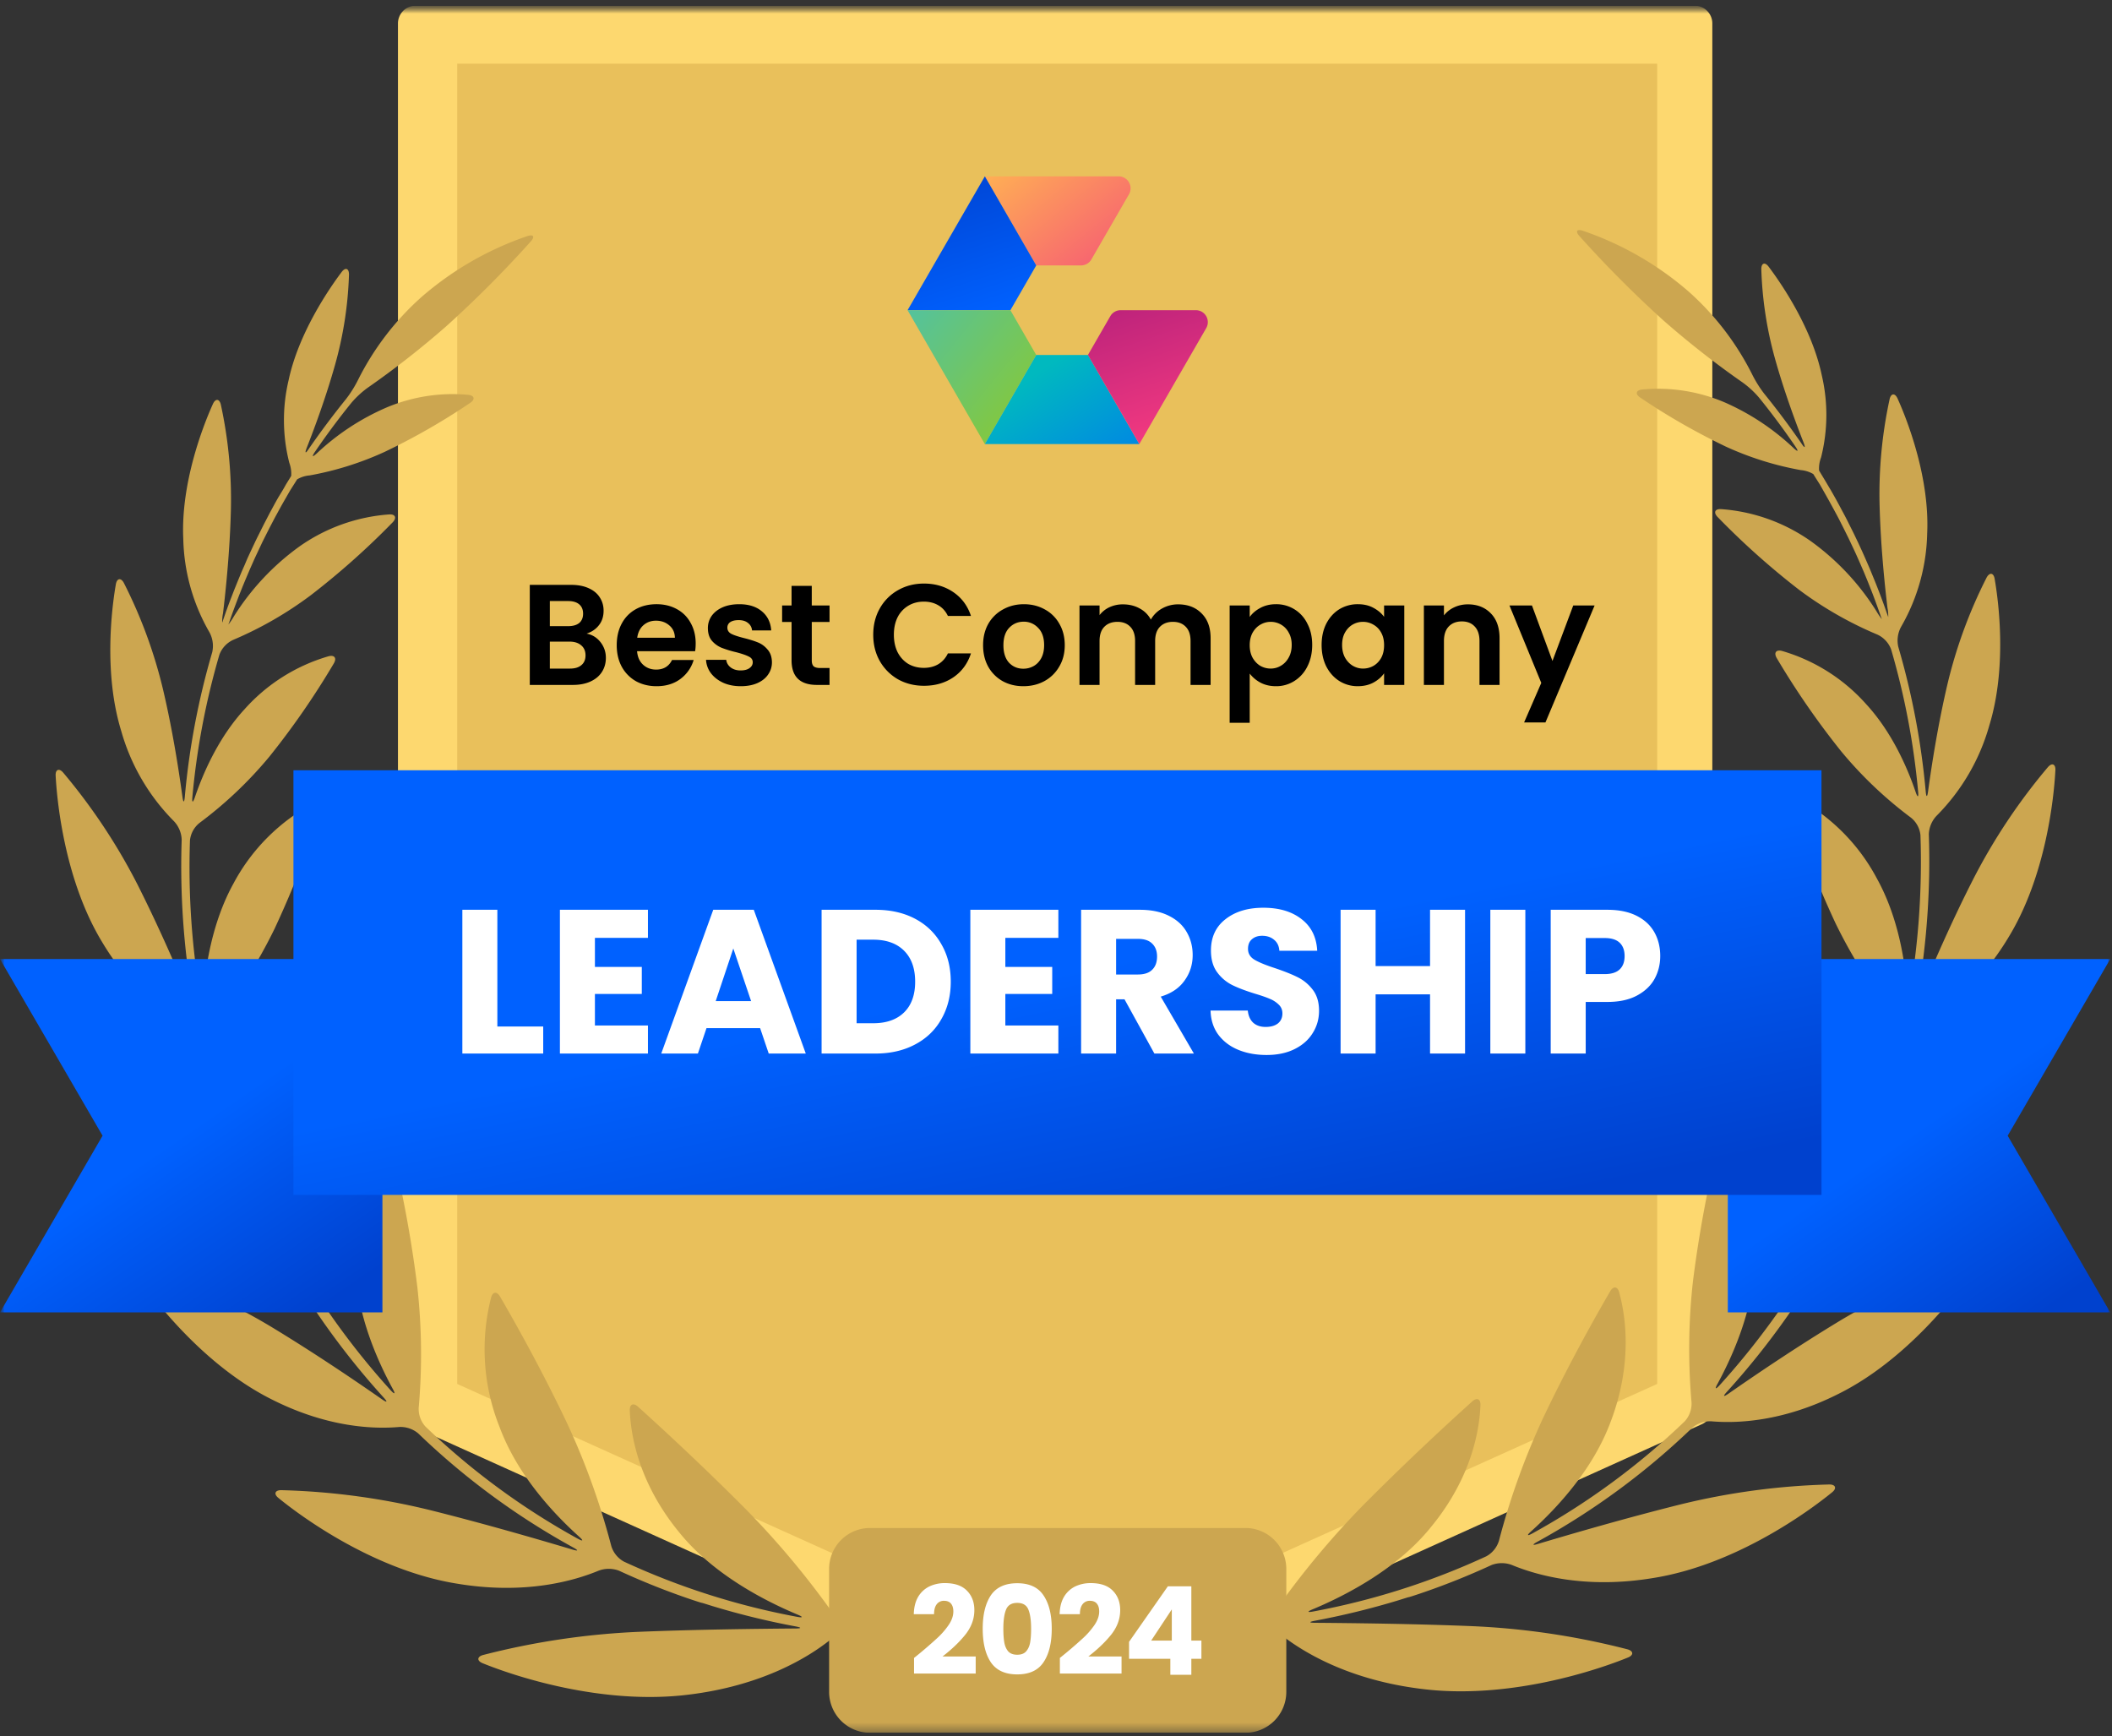 <svg xmlns="http://www.w3.org/2000/svg" fill="none" viewBox="0 0 236 194"><rect x="0" y="0" width="236" height="194" fill="#333333" stroke="none"/><g clip-path="url(#a)"><mask id="b" width="236" height="194" x="0" y="0" maskUnits="userSpaceOnUse" style="mask-type:luminance"><path fill="#fff" d="M236 .634H0v193h236v-193Z"/></mask><g mask="url(#b)"><mask id="c" width="236" height="192" x="0" y="0" maskUnits="userSpaceOnUse" style="mask-type:luminance"><path fill="#fff" d="M236 .634H0v191.093h236V.634Z"/></mask><g mask="url(#c)"><path fill="#FDD86F" d="m189.341 157.378-71.443 32.246-71.437-32.246V2.615h142.88v154.763Z"/><path fill="#FDD86F" fill-rule="evenodd" d="M117.085 191.427c.257.114.533.174.813.178.282-.003.56-.064.818-.178l71.437-32.269a1.983 1.983 0 0 0 1.186-1.78V2.615a1.981 1.981 0 0 0-1.98-1.981H46.461a1.986 1.986 0 0 0-1.992 1.981v154.787a1.98 1.98 0 0 0 1.185 1.779l71.431 32.246Zm.813-3.974-69.463-31.35V4.596h138.931v151.507l-69.468 31.35Z" clip-rule="evenodd"/><path fill="#E9C05B" d="M51.088 154.65V7.118H185.18V154.65l-67.049 30.259-67.043-30.259Z"/><path fill="#CCA650" d="M93.138 180.37a96.02 96.02 0 0 0-9.665-11.585c-5.218-5.261-10.18-9.787-12.179-11.59-.516-.463-.943-.279-.919.409.089 2.373.789 7.877 5.532 13.643 3.635 4.508 9.179 7.492 13.228 9.183.635.267.593.367-.07.243a81.566 81.566 0 0 1-19.336-6.163 2.966 2.966 0 0 1-1.423-1.75 81.212 81.212 0 0 0-4.874-13.584c-3.018-6.383-6.232-12.012-7.56-14.296-.35-.593-.819-.552-.996.119a23.364 23.364 0 0 0 .942 14.45c1.933 5.244 5.882 9.556 8.894 12.267.516.457.451.557-.154.225a80.652 80.652 0 0 1-17.011-12.522 2.933 2.933 0 0 1-.759-2.118 68.245 68.245 0 0 0-.16-13.536 135 135 0 0 0-2.751-15.067c-.16-.67-.593-.76-.985-.172a23.004 23.004 0 0 0-3.166 13.328c.243 5.162 2.372 10.049 4.15 13.33.339.593.238.682-.224.172a84.849 84.849 0 0 1-12.132-17.298 2.913 2.913 0 0 1-.06-2.254 64.3 64.3 0 0 0 4.02-12.795 126.239 126.239 0 0 0 1.874-15.073c.042-.688-.373-.913-.895-.469a22.689 22.689 0 0 0-7.008 11.645c-1.323 5.012-.807 10.327-.107 13.975.13.676 0 .718-.267.089a88.677 88.677 0 0 1-5.621-16.609 2.878 2.878 0 0 1 .528-2.183 57.136 57.136 0 0 0 6.7-10.606 112.862 112.862 0 0 0 5.247-13.412c.208-.659-.142-.979-.759-.67a21.723 21.723 0 0 0-9.077 9.022c-2.378 4.3-3.173 9.331-3.398 12.842-.047.688-.166.7-.284 0a87.424 87.424 0 0 1-1.186-17.647 2.878 2.878 0 0 1 1.079-1.963 45.21 45.21 0 0 0 7.785-7.386 89.034 89.034 0 0 0 7.21-10.428c.35-.593.083-.978-.593-.8a20.063 20.063 0 0 0-9.392 5.931c-2.828 3.073-4.566 6.97-5.538 9.823-.225.66-.344.635-.279-.053a83.45 83.45 0 0 1 3.018-15.88 2.964 2.964 0 0 1 1.53-1.649 41.246 41.246 0 0 0 8.728-5.03 86.511 86.511 0 0 0 9.102-8.109c.48-.498.308-.925-.386-.884a19.868 19.868 0 0 0-9.95 3.524 27.839 27.839 0 0 0-7.41 7.877 7.1 7.1 0 0 1-.594.884c0-.065.042-.124.06-.184a69.673 69.673 0 0 1 .729-2.028l.385-1.015.398-.996c.142-.338.278-.677.42-1.008.143-.333.28-.66.422-.991l.444-1.003c.148-.326.303-.652.457-.979l.468-.996.486-.967c.166-.326.332-.658.504-.985.172-.326.332-.64.504-.955l.534-.978c.178-.32.356-.635.54-.95.183-.314.367-.646.557-.967l.593-.937.16-.26a3.22 3.22 0 0 1 1.4-.445 34.804 34.804 0 0 0 8.354-2.617 73.63 73.63 0 0 0 9.582-5.486c.593-.386.486-.825-.202-.902a19.01 19.01 0 0 0-9.173 1.43 26.914 26.914 0 0 0-7.755 5.107c-.504.469-.593.397-.208-.172a83.01 83.01 0 0 1 4.068-5.47 10.46 10.46 0 0 1 1.802-1.672 100.111 100.111 0 0 0 8.894-6.97c3.283-2.97 6.408-6.11 9.363-9.408.462-.516.29-.795-.362-.593a35.498 35.498 0 0 0-11.859 6.815 30.916 30.916 0 0 0-7.115 9.307 13.14 13.14 0 0 1-1.322 2.1 93.09 93.09 0 0 0-4.15 5.547c-.386.593-.481.521-.232-.119.931-2.373 2.164-5.73 3.148-9.224a41.986 41.986 0 0 0 1.566-10.126c0-.694-.403-.83-.819-.279-1.523 2.023-4.832 6.923-5.929 12.096-.718 3.035-.692 6.2.077 9.224a3.5 3.5 0 0 1 .214 1.465l-.166.278c-.19.309-.374.594-.558.926-.183.332-.385.658-.592.996-.208.339-.362.623-.534.932l-.546 1.008-.498.961c-.178.338-.344.676-.516 1.02-.171.345-.32.635-.474.95-.154.314-.326.688-.486 1.026-.16.338-.303.646-.45.967-.149.32-.285.676-.445 1.032-.16.356-.285.646-.421.973-.137.326-.285.694-.427 1.044-.143.35-.267.652-.392.979-.124.326-.272.7-.403 1.05-.13.35-.243.658-.362.984l-.367 1.062c0 .065-.042.136-.065.202-.018-.35.01-.701.083-1.044.344-2.877.765-7.119.877-11.443a49.95 49.95 0 0 0-1.12-11.864c-.155-.67-.594-.712-.884-.083-1.138 2.521-3.6 8.898-3.314 15.079a21.8 21.8 0 0 0 2.91 10.416 3.2 3.2 0 0 1 .327 2.249 83.99 83.99 0 0 0-3.066 16.158c-.059.688-.171.688-.266 0-.415-3.049-1.11-7.486-2.153-11.93a53.717 53.717 0 0 0-4.393-11.97c-.32-.593-.765-.54-.89.143-.492 2.818-1.358 10.03.593 16.39a23.22 23.22 0 0 0 5.882 10.084c.54.564.853 1.307.878 2.088a88.213 88.213 0 0 0 1.239 17.985c.118.683 0 .712-.255.077-1.352-3.292-3.475-8.215-5.93-13.08a66.13 66.13 0 0 0-8.3-12.492c-.451-.522-.872-.35-.837.338.166 3.192 1.091 11.864 5.212 18.632 3.392 5.66 7.412 8.436 9.683 9.663a3.13 3.13 0 0 1 1.393 1.78 89.29 89.29 0 0 0 5.746 16.959c.285.629.19.688-.231.137-2.271-2.966-5.722-7.391-9.487-11.657a71.002 71.002 0 0 0-11.859-10.677c-.593-.391-.937-.124-.735.54.942 3.203 4.138 11.97 10.234 17.902 5.022 4.941 9.92 6.656 12.558 7.261a3.052 3.052 0 0 1 1.779 1.346 86.162 86.162 0 0 0 12.362 17.618c.463.51.392.593-.177.202-3.107-2.165-7.708-5.28-12.487-8.168a69.302 69.302 0 0 0-14.444-6.526c-.659-.201-.931.172-.54.742 1.868 2.747 7.548 10.167 15.144 13.958 6.308 3.191 11.526 3.316 14.23 3.079a3.07 3.07 0 0 1 2.14.723 81.51 81.51 0 0 0 17.314 12.742c.593.332.593.433-.095.231-3.96-1.186-9.848-2.889-15.76-4.372a78.115 78.115 0 0 0-16.78-2.265c-.694 0-.854.426-.314.865 2.686 2.201 10.833 8.127 19.988 9.586 7.637 1.27 13.103-.338 15.796-1.453a3.234 3.234 0 0 1 2.276 0 81.333 81.333 0 0 0 8.076 3.221c.653.22 1.186.386 1.186.374 0-.012.54.16 1.186.362a87.04 87.04 0 0 0 9.297 2.272c.676.13.67.225 0 .231-4.477.035-11.135.113-17.568.374a84.094 84.094 0 0 0-17.374 2.592c-.664.19-.693.641-.053.908 3.291 1.346 13.223 4.745 23.042 3.517 8.206-1.002 13.311-4.152 15.7-6.033a3.464 3.464 0 0 1 2.206-.646c.463.059.925.106 1.388.154.688.071 1.245-.136 1.245-.445 0-.308-.557-.629-1.24-.706l-1.185-.142a3.18 3.18 0 0 1-1.933-1.181Zm49.522-.593a96.227 96.227 0 0 1 9.671-11.585 309.683 309.683 0 0 1 12.185-11.591c.51-.463.937-.279.913.409-.089 2.373-.782 7.878-5.538 13.643-3.628 4.509-9.173 7.493-13.216 9.183-.641.267-.593.368.065.243a81.556 81.556 0 0 0 19.335-6.163 2.967 2.967 0 0 0 1.424-1.75 81.24 81.24 0 0 1 4.873-13.584c3.018-6.383 6.232-12.012 7.56-14.296.35-.593.819-.551.997.119.634 2.296 1.618 7.711-.943 14.45-1.933 5.244-5.882 9.556-8.894 12.267-.516.457-.451.558.154.226a80.822 80.822 0 0 0 17.011-12.522 2.93 2.93 0 0 0 .759-2.118 68.27 68.27 0 0 1 .16-13.537 136.585 136.585 0 0 1 2.757-15.031c.16-.67.623-.76.985-.172a22.963 22.963 0 0 1 3.16 13.329c-.243 5.161-2.372 10.048-4.15 13.329-.333.593-.238.682.225.172a84.858 84.858 0 0 0 12.131-17.298 2.914 2.914 0 0 0 .06-2.254 64.724 64.724 0 0 1-4.021-12.795 126.27 126.27 0 0 1-1.891-15.073c-.042-.688.374-.913.901-.468a22.688 22.688 0 0 1 7.009 11.608c1.328 5.013.812 10.328.112 13.976-.13.676 0 .717.267.089a88.648 88.648 0 0 0 5.627-16.61 2.902 2.902 0 0 0-.534-2.182 57.221 57.221 0 0 1-6.7-10.607 113.852 113.852 0 0 1-5.247-13.412c-.207-.658.142-.978.759-.67a21.727 21.727 0 0 1 9.078 9.022c2.407 4.319 3.202 9.349 3.427 12.843.042.688.16.7.279 0a87.434 87.434 0 0 0 1.185-17.647 2.876 2.876 0 0 0-1.079-1.964 45.227 45.227 0 0 1-7.767-7.385 89.706 89.706 0 0 1-7.21-10.428c-.35-.594-.083-.98.592-.801a20.088 20.088 0 0 1 9.387 5.932c2.834 3.072 4.565 6.97 5.538 9.823.225.658.344.635.279-.053a83.507 83.507 0 0 0-3.018-15.88 2.969 2.969 0 0 0-1.53-1.65 41.25 41.25 0 0 1-8.782-5.03 86.325 86.325 0 0 1-9.072-8.108c-.486-.499-.314-.926.38-.884a19.86 19.86 0 0 1 9.949 3.523 27.835 27.835 0 0 1 7.412 7.878c.178.307.376.603.593.884 0-.066-.042-.125-.059-.184a70.149 70.149 0 0 0-.362-1.026l-.367-1.003c-.125-.338-.256-.676-.386-1.014l-.397-.997c-.137-.338-.279-.676-.415-1.008l-.427-.99-.445-1.003a72.022 72.022 0 0 0-.456-.979c-.155-.326-.309-.664-.475-.997-.166-.332-.314-.64-.48-.966l-.498-.985c-.166-.32-.338-.64-.51-.955l-.534-.979-.533-.95-.546-.966-.593-.937-.16-.261a3.256 3.256 0 0 0-1.399-.445 34.814 34.814 0 0 1-8.355-2.616 73.914 73.914 0 0 1-9.581-5.487c-.594-.386-.487-.824.201-.902a19.014 19.014 0 0 1 9.214 1.43 26.922 26.922 0 0 1 7.709 5.107c.504.469.592.398.207-.172a82.85 82.85 0 0 0-4.068-5.469 10.4 10.4 0 0 0-1.814-1.673 100.138 100.138 0 0 1-8.894-6.97 127.82 127.82 0 0 1-9.362-9.408c-.463-.516-.291-.795.367-.593a35.53 35.53 0 0 1 11.859 6.816 30.964 30.964 0 0 1 7.115 9.307c.374.74.816 1.443 1.322 2.1a89.835 89.835 0 0 1 4.151 5.546c.385.593.48.522.231-.118-.931-2.373-2.164-5.73-3.149-9.225a42.07 42.07 0 0 1-1.565-10.125c0-.694.403-.83.819-.28 1.524 2.024 4.838 6.923 5.929 12.096.716 3.036.692 6.2-.071 9.224a3.437 3.437 0 0 0-.22 1.465l.166.279.558.925c.195.327.385.659.593.997l.527.931c.184.338.368.67.546 1.009.178.338.338.629.504.943.166.314.344.676.516 1.02.172.344.32.635.474.95l.492 1.025.445.967c.154.344.308.688.456 1.032.149.345.285.647.421.974l.427 1.043c.135.325.265.65.392.98.136.349.273.7.403 1.05.13.349.243.658.362.984l.373 1.062.071.201c.008-.35-.021-.7-.089-1.044-.343-2.877-.764-7.118-.877-11.442a49.992 49.992 0 0 1 1.12-11.864c.155-.67.594-.712.884-.083 1.139 2.521 3.599 8.898 3.314 15.079a21.795 21.795 0 0 1-2.905 10.422 3.2 3.2 0 0 0-.326 2.248 84.486 84.486 0 0 1 3.066 16.159c.059.688.171.688.266 0 .415-3.05 1.115-7.487 2.153-11.93a53.74 53.74 0 0 1 4.393-11.97c.326-.593.771-.54.89.142.492 2.818 1.357 10.031-.593 16.39a23.222 23.222 0 0 1-5.882 10.085 3.165 3.165 0 0 0-.878 2.088 88.173 88.173 0 0 1-1.239 17.985c-.119.682 0 .712.255.077 1.352-3.292 3.475-8.216 5.959-13.08a66.154 66.154 0 0 1 8.331-12.492c.45-.522.871-.35.836.338-.166 3.191-1.091 11.864-5.212 18.632-3.392 5.659-7.406 8.435-9.683 9.663a3.126 3.126 0 0 0-1.393 1.779 89.242 89.242 0 0 1-5.746 16.96c-.284.629-.189.688.231.136 2.272-2.966 5.722-7.391 9.487-11.656a70.98 70.98 0 0 1 11.859-10.677c.593-.392.937-.125.736.539-.973 3.18-4.187 11.965-10.264 17.873-5.022 4.941-9.92 6.656-12.559 7.261a3.055 3.055 0 0 0-1.808 1.346 85.939 85.939 0 0 1-12.363 17.618c-.462.51-.391.593.178.202 3.107-2.165 7.708-5.28 12.487-8.169a69.365 69.365 0 0 1 14.444-6.525c.664-.201.931.172.546.742-1.874 2.747-7.548 10.167-15.15 13.958-6.308 3.191-11.526 3.316-14.23 3.079a3.094 3.094 0 0 0-2.141.723 81.634 81.634 0 0 1-17.314 12.742c-.592.332-.563.433.095.231 3.961-1.186 9.849-2.889 15.761-4.372a78.108 78.108 0 0 1 16.786-2.265c.688 0 .848.426.314.865-2.692 2.201-10.839 8.127-19.994 9.586-7.637 1.27-13.098-.338-15.796-1.453a3.218 3.218 0 0 0-2.271 0 81.323 81.323 0 0 1-8.082 3.221c-.651.22-1.185.386-1.185.374 0-.012-.54.16-1.186.362a87.44 87.44 0 0 1-9.291 2.272c-.682.13-.676.225 0 .231 4.476.035 11.135.113 17.568.374a83.954 83.954 0 0 1 17.373 2.592c.664.19.694.641.054.907-3.291 1.347-13.223 4.746-23.036 3.518-8.212-1.002-13.317-4.152-15.707-6.033a3.463 3.463 0 0 0-2.206-.646c-.462.059-.925.106-1.387.154-.688.071-1.245-.136-1.245-.445 0-.308.557-.629 1.245-.706l1.186-.142a3.153 3.153 0 0 0 1.885-1.139Z"/><path fill="url(#d)" d="m110.049 19.705 5.741 9.954h5.007c.477 0 .919-.255 1.158-.67l4.199-7.277a1.338 1.338 0 0 0-1.158-2.007h-14.947Z"/><path fill="url(#e)" d="m110.049 19.705 5.742 9.954-2.887 5.002h-11.488l8.633-14.956Z"/><path fill="url(#f)" d="M101.414 34.661h11.488l2.887 5.005-5.742 9.954-8.633-14.959Z"/><path fill="url(#g)" d="M115.79 39.667h5.779l5.744 9.954h-17.264l5.741-9.954Z"/><path fill="url(#h)" d="m121.568 39.666 2.501-4.335c.239-.415.681-.67 1.159-.67h8.398a1.338 1.338 0 0 1 1.159 2.007l-7.473 12.952-5.744-9.954Z"/><path fill="url(#i)" d="M30.139 107.171H0l11.461 19.741L0 146.654h42.733v-39.483H30.139Z"/><path fill="url(#j)" d="M235.803 107.171H193.07v39.483h42.733l-11.461-19.742 11.461-19.741Z"/><path fill="url(#k)" d="M203.537 133.527V86.072H32.789v47.455h170.748Z"/><path fill="#fff" d="M185.518 106.837c0 .931-.214 1.785-.641 2.563-.427.763-1.083 1.381-1.967 1.854-.885.473-1.983.709-3.294.709h-2.425v5.768h-3.912v-16.066h6.337c1.281 0 2.364.221 3.248.664.885.442 1.548 1.052 1.99 1.831.443.778.664 1.67.664 2.677Zm-6.2 2.014c.748 0 1.304-.175 1.67-.526.366-.351.549-.847.549-1.488s-.183-1.137-.549-1.487c-.366-.351-.922-.527-1.67-.527h-2.127v4.028h2.127Zm-8.873-7.186v16.066h-3.912v-16.066h3.912Zm-6.736 0v16.066h-3.912v-6.614h-6.084v6.614h-3.912v-16.066h3.912v6.294h6.084v-6.294h3.912Zm-22.172 16.226c-1.174 0-2.226-.191-3.156-.572-.931-.381-1.678-.946-2.242-1.694-.549-.747-.839-1.647-.869-2.7h4.163c.061.595.267 1.053.618 1.373.35.305.808.458 1.372.458.58 0 1.037-.13 1.373-.389.335-.275.503-.649.503-1.122 0-.396-.137-.724-.412-.984a3.038 3.038 0 0 0-.984-.64c-.381-.168-.93-.359-1.647-.573-1.037-.32-1.883-.64-2.539-.961a4.684 4.684 0 0 1-1.693-1.419c-.472-.625-.709-1.441-.709-2.448 0-1.496.542-2.663 1.624-3.502 1.083-.854 2.494-1.281 4.232-1.281 1.769 0 3.195.427 4.278 1.281 1.083.839 1.662 2.014 1.739 3.524h-4.232c-.031-.518-.221-.923-.572-1.212-.351-.306-.801-.458-1.35-.458-.473 0-.854.129-1.144.389-.289.244-.434.603-.434 1.075 0 .519.244.924.732 1.213.488.29 1.25.603 2.287.939 1.037.351 1.876.686 2.517 1.007.655.32 1.22.785 1.692 1.396.473.61.71 1.396.71 2.357 0 .915-.237 1.747-.71 2.494-.457.748-1.128 1.343-2.013 1.785-.884.443-1.929.664-3.134.664Zm-12.543-.16-3.34-6.065h-.938v6.065h-3.911v-16.066h6.565c1.266 0 2.341.221 3.225.664.9.442 1.571 1.052 2.013 1.831.443.762.664 1.617.664 2.563 0 1.068-.305 2.021-.915 2.86-.595.84-1.479 1.435-2.654 1.785l3.706 6.363h-4.415Zm-4.278-8.834h2.425c.717 0 1.251-.176 1.602-.527.366-.35.549-.846.549-1.487 0-.61-.183-1.091-.549-1.442-.351-.351-.885-.526-1.602-.526h-2.425v3.982Zm-12.377-4.097v3.25h5.239v3.021h-5.239v3.524h5.925v3.136h-9.836v-16.066h9.836v3.135h-5.925Zm-14.516-3.135c1.693 0 3.172.336 4.438 1.007 1.266.671 2.242 1.617 2.928 2.838.701 1.205 1.052 2.601 1.052 4.188 0 1.571-.351 2.967-1.052 4.188-.686 1.22-1.67 2.166-2.951 2.838-1.266.671-2.737 1.007-4.415 1.007h-6.016v-16.066h6.016Zm-.252 12.679c1.48 0 2.631-.405 3.455-1.213.823-.809 1.235-1.953 1.235-3.433 0-1.48-.412-2.632-1.235-3.456-.824-.824-1.975-1.236-3.455-1.236h-1.853v9.338h1.853Zm-12.633.549h-5.994l-.96 2.838h-4.095l5.81-16.066h4.53l5.81 16.066h-4.14l-.961-2.838Zm-1.007-3.021-1.99-5.882-1.967 5.882h3.957ZM66.478 104.8v3.25h5.239v3.021h-5.239v3.524h5.925v3.136h-9.837v-16.066h9.837v3.135h-5.925Zm-10.902 9.91H60.7v3.021h-9.036v-16.066h3.912v13.045Z"/></g><path fill="#000" d="m178.184 67.662-5.493 13.072h-2.386l1.922-4.421-3.555-8.65h2.514l2.29 6.199 2.322-6.2h2.386Zm-14.159-.128c1.057 0 1.911.337 2.562 1.01.652.662.977 1.59.977 2.787v5.206h-2.242v-4.902c0-.705-.176-1.244-.528-1.618-.352-.384-.833-.576-1.441-.576-.619 0-1.11.192-1.473.576-.353.374-.529.913-.529 1.618v4.902h-2.242v-8.875h2.242v1.106a3.04 3.04 0 0 1 1.137-.897c.47-.225.982-.337 1.537-.337Zm-16.345 4.533c0-.897.176-1.693.528-2.387.363-.694.849-1.228 1.457-1.602a3.92 3.92 0 0 1 2.066-.56c.662 0 1.238.133 1.729.4.502.267.902.603 1.201 1.01v-1.266h2.258v8.875h-2.258v-1.298c-.288.417-.688.764-1.201 1.041-.501.267-1.083.4-1.745.4a3.811 3.811 0 0 1-2.05-.576c-.608-.384-1.094-.924-1.457-1.618-.352-.705-.528-1.511-.528-2.419Zm6.981.032c0-.544-.106-1.009-.32-1.394a2.189 2.189 0 0 0-.865-.897 2.265 2.265 0 0 0-1.169-.32c-.416 0-.8.102-1.153.304-.352.203-.64.502-.864.897-.214.385-.32.844-.32 1.378 0 .534.106 1.004.32 1.41.224.395.512.7.864.913.363.214.748.32 1.153.32.417 0 .806-.101 1.169-.304.363-.214.652-.513.865-.897.214-.395.32-.865.32-1.41Zm-15.015-3.156c.288-.406.683-.742 1.185-1.009.512-.278 1.094-.416 1.745-.416a3.837 3.837 0 0 1 3.507 2.162c.363.684.545 1.48.545 2.387 0 .908-.182 1.714-.545 2.42a3.97 3.97 0 0 1-1.457 1.617 3.757 3.757 0 0 1-2.05.577c-.651 0-1.227-.134-1.729-.4a3.722 3.722 0 0 1-1.201-1.01v5.495h-2.242V67.662h2.242v1.281Zm4.692 3.124c0-.534-.112-.993-.336-1.377a2.195 2.195 0 0 0-.865-.898 2.27 2.27 0 0 0-1.153-.304c-.406 0-.79.107-1.153.32-.352.203-.64.502-.865.897-.213.396-.32.86-.32 1.394 0 .534.107.999.32 1.394.225.395.513.7.865.913.363.203.747.304 1.153.304.416 0 .801-.106 1.153-.32.363-.213.651-.518.865-.913.224-.395.336-.865.336-1.41Zm-12.696-4.533c1.089 0 1.964.337 2.626 1.01.673.662 1.009 1.59 1.009 2.787v5.206h-2.242v-4.902c0-.694-.176-1.223-.528-1.586-.353-.374-.833-.56-1.442-.56-.608 0-1.094.186-1.457.56-.352.363-.528.892-.528 1.586v4.902h-2.242v-4.902c0-.694-.176-1.223-.528-1.586-.353-.374-.833-.56-1.442-.56-.619 0-1.11.186-1.473.56-.352.363-.528.892-.528 1.586v4.902h-2.242v-8.875h2.242v1.074a2.993 2.993 0 0 1 1.105-.881 3.52 3.52 0 0 1 1.505-.32c.694 0 1.313.149 1.857.448.545.288.967.705 1.265 1.25a3.234 3.234 0 0 1 1.249-1.234 3.624 3.624 0 0 1 1.794-.465Zm-17.291 9.146c-.854 0-1.622-.186-2.306-.56a4.206 4.206 0 0 1-1.617-1.618c-.384-.694-.576-1.495-.576-2.403 0-.908.197-1.709.592-2.403a4.173 4.173 0 0 1 1.649-1.602c.694-.384 1.468-.576 2.322-.576.854 0 1.628.192 2.322.576a4.064 4.064 0 0 1 1.633 1.602c.406.695.609 1.495.609 2.403 0 .908-.208 1.709-.625 2.403a4.248 4.248 0 0 1-1.665 1.618c-.694.374-1.473.56-2.338.56Zm0-1.954c.406 0 .785-.096 1.137-.288.363-.203.651-.502.865-.897.213-.395.32-.876.32-1.442 0-.844-.224-1.49-.672-1.938a2.147 2.147 0 0 0-1.618-.689c-.64 0-1.179.23-1.617.689-.427.448-.641 1.094-.641 1.938 0 .844.209 1.495.625 1.955.427.448.961.672 1.601.672ZM97.578 70.93c0-1.1.246-2.083.737-2.948a5.32 5.32 0 0 1 2.033-2.034c.865-.491 1.831-.737 2.899-.737 1.249 0 2.343.32 3.282.961.94.64 1.596 1.527 1.97 2.66h-2.578c-.256-.535-.619-.935-1.089-1.202-.459-.267-.993-.4-1.601-.4-.652 0-1.233.154-1.746.464a3.14 3.14 0 0 0-1.185 1.282c-.277.555-.416 1.206-.416 1.954 0 .737.139 1.388.416 1.954.289.556.684.988 1.185 1.298.513.299 1.094.449 1.746.449.608 0 1.142-.134 1.601-.4.47-.279.833-.684 1.089-1.218h2.578c-.374 1.142-1.03 2.034-1.97 2.675-.928.63-2.023.945-3.282.945-1.068 0-2.034-.24-2.899-.72a5.47 5.47 0 0 1-2.033-2.035c-.491-.865-.737-1.848-.737-2.948Zm-6.868-1.425v4.293c0 .3.069.518.207.657.15.128.395.192.737.192h1.04v1.89h-1.408c-1.89 0-2.835-.918-2.835-2.755v-4.277h-1.056v-1.843h1.056v-2.194h2.258v2.194h1.986v1.843h-1.986Zm-7.942 7.175c-.726 0-1.377-.127-1.954-.384-.576-.267-1.035-.624-1.377-1.073a2.732 2.732 0 0 1-.544-1.49h2.257c.043.342.209.625.497.85.299.224.667.336 1.105.336.427 0 .758-.086.993-.257.245-.17.368-.39.368-.656 0-.289-.15-.502-.449-.641-.288-.15-.752-.31-1.393-.48a12.262 12.262 0 0 1-1.633-.497 2.904 2.904 0 0 1-1.089-.785c-.299-.353-.448-.828-.448-1.426 0-.491.139-.94.416-1.346.288-.406.694-.726 1.217-.961.534-.235 1.158-.352 1.874-.352 1.056 0 1.9.267 2.53.8.63.524.976 1.234 1.04 2.131h-2.145a1.126 1.126 0 0 0-.449-.833c-.256-.213-.603-.32-1.04-.32-.406 0-.721.075-.945.224a.72.72 0 0 0-.32.625c0 .299.149.529.448.689.299.15.763.304 1.393.464.64.16 1.169.326 1.585.497.417.17.774.438 1.073.8.31.353.47.823.48 1.41 0 .513-.144.972-.432 1.378-.277.406-.683.727-1.217.962-.523.224-1.137.336-1.841.336Zm-5.031-4.773c0 .32-.021.609-.064.865h-6.485c.053.64.278 1.143.672 1.506.395.363.881.545 1.458.545.832 0 1.425-.358 1.777-1.074h2.418a4.084 4.084 0 0 1-1.473 2.115c-.726.544-1.618.817-2.674.817-.854 0-1.623-.187-2.306-.56a4.126 4.126 0 0 1-1.585-1.619c-.374-.694-.56-1.495-.56-2.403 0-.918.186-1.725.56-2.419a3.911 3.911 0 0 1 1.569-1.602c.672-.374 1.446-.56 2.322-.56.843 0 1.596.181 2.258.544.672.363 1.19.881 1.553 1.554.373.662.56 1.426.56 2.291Zm-2.322-.64c-.01-.578-.219-1.037-.624-1.379-.406-.352-.902-.528-1.49-.528-.555 0-1.024.17-1.409.513-.373.33-.603.795-.688 1.393h4.211Zm-9.875-.465c.63.118 1.148.433 1.554.945.405.513.608 1.1.608 1.763 0 .598-.15 1.126-.448 1.585-.288.449-.71.802-1.265 1.058-.555.256-1.212.384-1.97.384H59.2V65.356h4.612c.758 0 1.41.122 1.953.368.556.246.972.587 1.25 1.025.288.438.432.935.432 1.49 0 .651-.176 1.196-.529 1.634-.341.438-.8.748-1.377.93Zm-4.099-.833h2.05c.534 0 .944-.117 1.233-.352.288-.246.432-.593.432-1.042 0-.448-.144-.795-.432-1.04-.289-.246-.7-.37-1.233-.37h-2.05v2.804Zm2.258 4.742c.544 0 .966-.128 1.265-.385.31-.256.464-.619.464-1.089 0-.48-.16-.854-.48-1.121-.32-.278-.753-.417-1.297-.417h-2.21v3.012h2.258Z"/><path fill="#CCA650" d="M139.16 170.748H97.222a4.576 4.576 0 0 0-4.575 4.577v13.731a4.576 4.576 0 0 0 4.575 4.577h41.938a4.576 4.576 0 0 0 4.575-4.577v-13.731a4.576 4.576 0 0 0-4.575-4.577Z"/><path fill="#fff" d="M126.164 185.364v-1.895l4.337-6.206h2.622v6.069h1.125v2.032h-1.125v1.785h-2.347v-1.785h-4.612Zm4.776-5.52-2.305 3.488h2.305v-3.488Zm-12.506 5.425a50.752 50.752 0 0 0 2.539-2.17 8.662 8.662 0 0 0 1.318-1.497c.356-.521.535-1.03.535-1.524 0-.375-.087-.668-.261-.879-.174-.21-.435-.315-.782-.315a.977.977 0 0 0-.824.398c-.192.256-.288.622-.288 1.098h-2.265c.019-.778.183-1.428.494-1.95a2.972 2.972 0 0 1 1.249-1.153 3.992 3.992 0 0 1 1.73-.371c1.089 0 1.908.279 2.457.838.558.558.837 1.286.837 2.183 0 .98-.334 1.89-1.002 2.733-.668.833-1.519 1.647-2.553 2.444h3.706v1.908h-6.89v-1.743ZM109.811 182c0-1.574.302-2.814.905-3.721.613-.906 1.597-1.359 2.951-1.359 1.355 0 2.334.453 2.938 1.359.613.907.919 2.147.919 3.721 0 1.593-.306 2.843-.919 3.749-.604.906-1.583 1.359-2.938 1.359-1.354 0-2.338-.453-2.951-1.359-.603-.906-.905-2.156-.905-3.749Zm5.407 0c0-.924-.1-1.634-.302-2.128-.201-.503-.617-.755-1.249-.755-.631 0-1.047.252-1.249.755-.201.494-.302 1.204-.302 2.128 0 .623.037 1.14.11 1.552.073.403.22.732.439.989.229.247.563.37 1.002.37.44 0 .769-.123.989-.37.228-.257.379-.586.453-.989.073-.412.109-.929.109-1.552Zm-13.081 3.269a50.1 50.1 0 0 0 2.539-2.17 8.62 8.62 0 0 0 1.318-1.497c.357-.521.535-1.03.535-1.524 0-.375-.087-.668-.261-.879-.174-.21-.434-.315-.782-.315a.978.978 0 0 0-.824.398c-.192.256-.288.622-.288 1.098h-2.265c.019-.778.183-1.428.494-1.95a2.972 2.972 0 0 1 1.249-1.153 3.995 3.995 0 0 1 1.73-.371c1.089 0 1.908.279 2.457.838.558.558.837 1.286.837 2.183 0 .98-.334 1.89-1.002 2.733-.668.833-1.519 1.647-2.553 2.444h3.706v1.908h-6.89v-1.743Z"/></g></g><defs><linearGradient id="d" x1="109.934" x2="125.259" y1="19.571" y2="38.616" gradientUnits="userSpaceOnUse"><stop stop-color="#FFB054"/><stop offset="1" stop-color="#F23980"/></linearGradient><linearGradient id="e" x1="113.054" x2="107.156" y1="34.694" y2="16.567" gradientUnits="userSpaceOnUse"><stop stop-color="#0061FF"/><stop offset="1" stop-color="#0041CE"/></linearGradient><linearGradient id="f" x1="96.824" x2="115.342" y1="29.34" y2="44.262" gradientUnits="userSpaceOnUse"><stop stop-color="#40C0C4"/><stop offset="1" stop-color="#83C83F"/></linearGradient><linearGradient id="g" x1="115.552" x2="128.469" y1="41.787" y2="62.08" gradientUnits="userSpaceOnUse"><stop stop-color="#00B9BF"/><stop offset="1" stop-color="#0061FF"/></linearGradient><linearGradient id="h" x1="126.789" x2="134.932" y1="23.184" y2="47.109" gradientUnits="userSpaceOnUse"><stop stop-color="#9B1578"/><stop offset="1" stop-color="#F23980"/></linearGradient><linearGradient id="i" x1="23.257" x2="37.276" y1="124.787" y2="145.216" gradientUnits="userSpaceOnUse"><stop stop-color="#0061FF"/><stop offset="1" stop-color="#0041CE"/></linearGradient><linearGradient id="j" x1="216.327" x2="230.346" y1="124.787" y2="145.216" gradientUnits="userSpaceOnUse"><stop stop-color="#0061FF"/><stop offset="1" stop-color="#0041CE"/></linearGradient><linearGradient id="k" x1="125.717" x2="132.867" y1="107.246" y2="141.886" gradientUnits="userSpaceOnUse"><stop stop-color="#0061FF"/><stop offset="1" stop-color="#0041CE"/></linearGradient><clipPath id="a"><path fill="#fff" d="M0 .634h236v193H0z"/></clipPath></defs></svg>